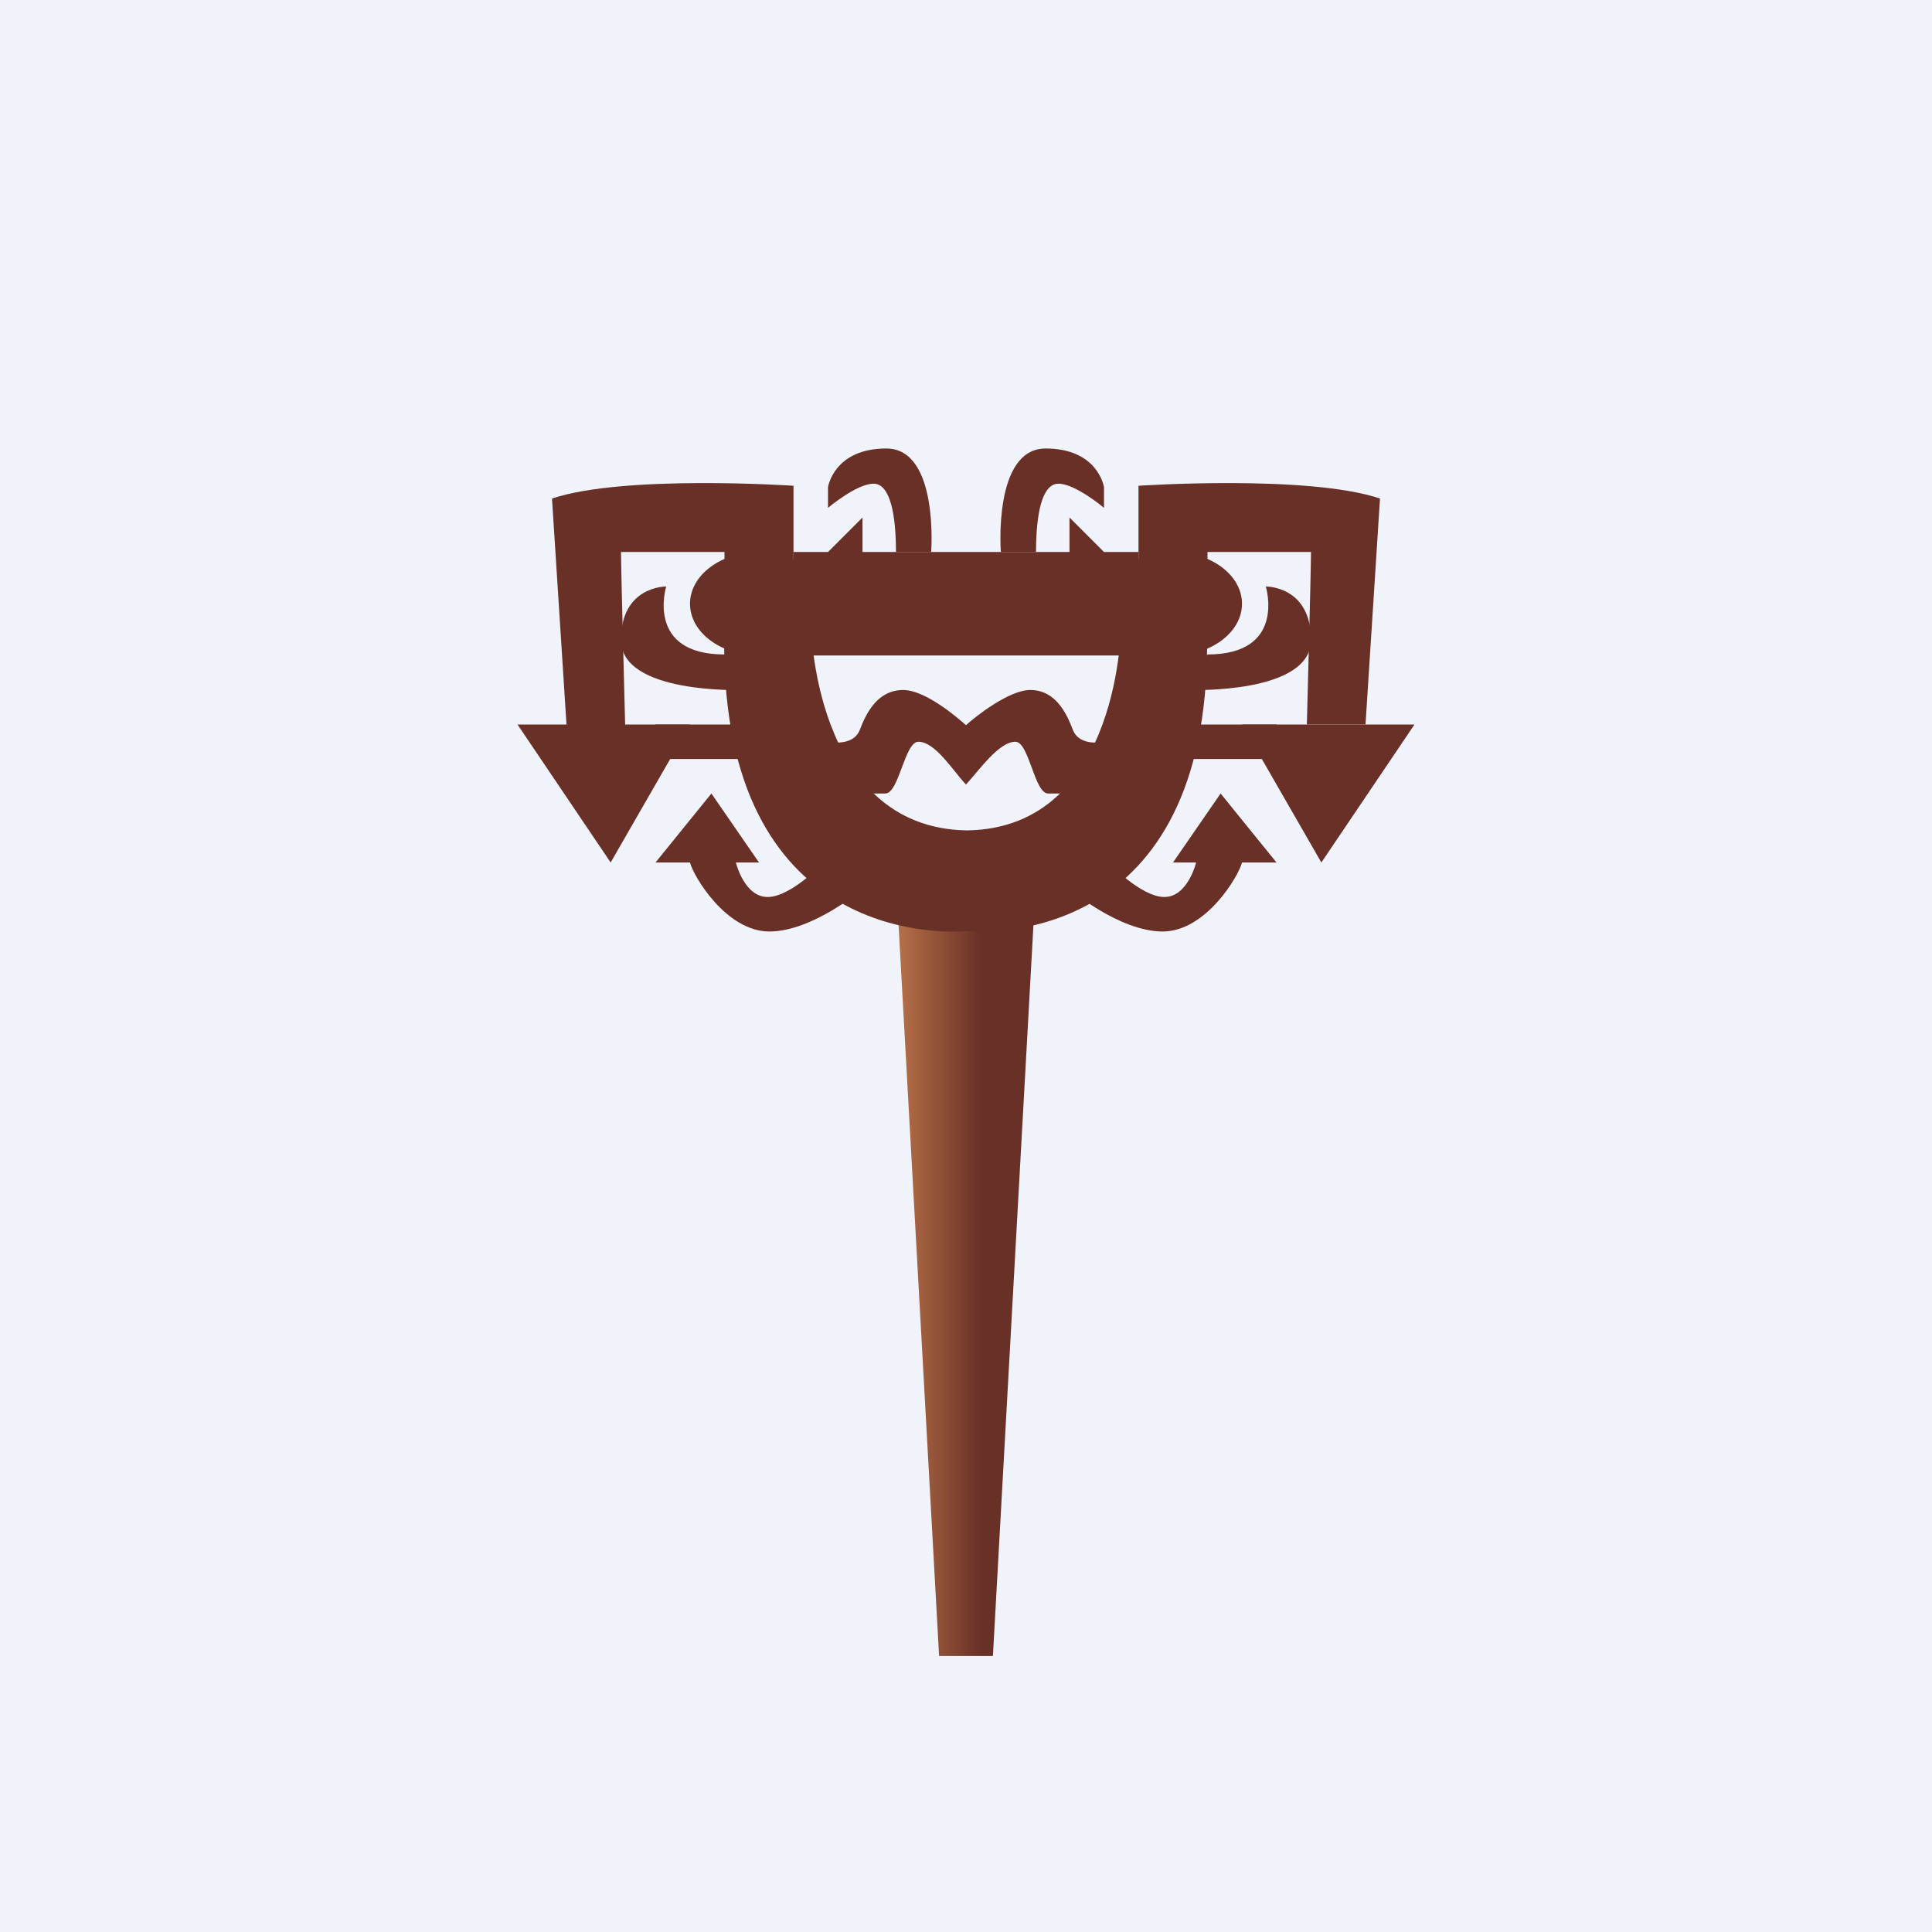 <svg width="56" height="56" viewBox="0 0 56 56" xmlns="http://www.w3.org/2000/svg"><path fill="#F0F3FA" d="M0 0h56v56H0z"/><path d="M30 26h-4l1.22 22h1.56L30 26Z" fill="url(#a1ag4axa2)"/><path d="M23.5 18s.03 6 4.53 6.07C32.53 24 32.5 18 32.5 18l2.49.66c0 8.59-6.18 8.39-6.97 8.33-.8.06-7.03.26-7.03-8.33l2.5-.66Z" fill="#683026"/><path d="M22 16c1.1 0 2 .67 2 1.5s-.9 1.5-2 1.5-2-.67-2-1.5.9-1.5 2-1.5Z" fill="#683026"/><path d="M23 16.38v-2.3s-4.91-.33-7 .37l.42 6.55h1.7S18 16.5 18 16h3v1.23l2-.85ZM33 16.38v-2.3s4.91-.33 7 .37L39.58 21h-1.7s.12-4.5.12-5h-3v1.23l-2-.85ZM15 21h5l-2.3 4-2.7-4Z" fill="#683026"/><path d="M19.31 17s-.61 1.97 1.69 1.97l.5 1.03s-3.5.12-3.5-1.45c0-1.57 1.31-1.55 1.31-1.55ZM19 21h3v1h-3v-1ZM26.99 16s.23-3-1.3-3C24.17 13 24 14.12 24 14.12v.6s.83-.7 1.32-.7c.49 0 .65.92.65 1.98h1.02Z" fill="#683026"/><path d="M25 16v-1l-1 1h1ZM31 16v-1l1 1h-1ZM24 21.5s.72.16.92-.34c.19-.5.52-1.16 1.26-1.16.63 0 1.54.77 1.82 1.02.27-.25 1.25-1.02 1.86-1.02.73 0 1.05.66 1.24 1.16.2.5.9.34.9.34V23h-1.62c-.4 0-.55-1.5-.95-1.5-.48 0-1.06.84-1.43 1.24-.38-.4-.89-1.24-1.38-1.24-.4 0-.56 1.5-.96 1.5H24v-1.5ZM23 16h10v3H23v-3ZM19 25h3l-1.38-2L19 25ZM25 25.77S23.56 27 22.3 27c-1.25 0-2.2-1.6-2.3-2h1.33s.24 1 .92 1 1.62-1 1.62-1l1.13.77Z" fill="#683026"/><path d="M34 16c-1.1 0-2 .67-2 1.5s.9 1.5 2 1.5 2-.67 2-1.5-.9-1.5-2-1.5ZM41 21h-5l2.3 4 2.7-4Z" fill="#683026"/><path d="M36.69 17s.61 1.97-1.69 1.97L34.5 20s3.5.12 3.5-1.45c0-1.57-1.31-1.55-1.31-1.55ZM37 21h-3v1h3v-1ZM29.01 16s-.23-3 1.3-3c1.52 0 1.69 1.12 1.69 1.12v.6s-.83-.7-1.32-.7c-.49 0-.65.92-.65 1.98h-1.02ZM37 25h-3l1.38-2L37 25ZM31 25.77S32.44 27 33.7 27c1.25 0 2.2-1.6 2.3-2h-1.33s-.24 1-.92 1-1.62-1-1.62-1l-1.13.77Z" fill="#683026"/><defs><linearGradient id="a1ag4axa2" x1="30.5" y1="37.5" x2="25.5" y2="37.5" gradientUnits="userSpaceOnUse"><stop offset=".41" stop-color="#683026"/><stop offset="1" stop-color="#C77E51"/></linearGradient></defs></svg>